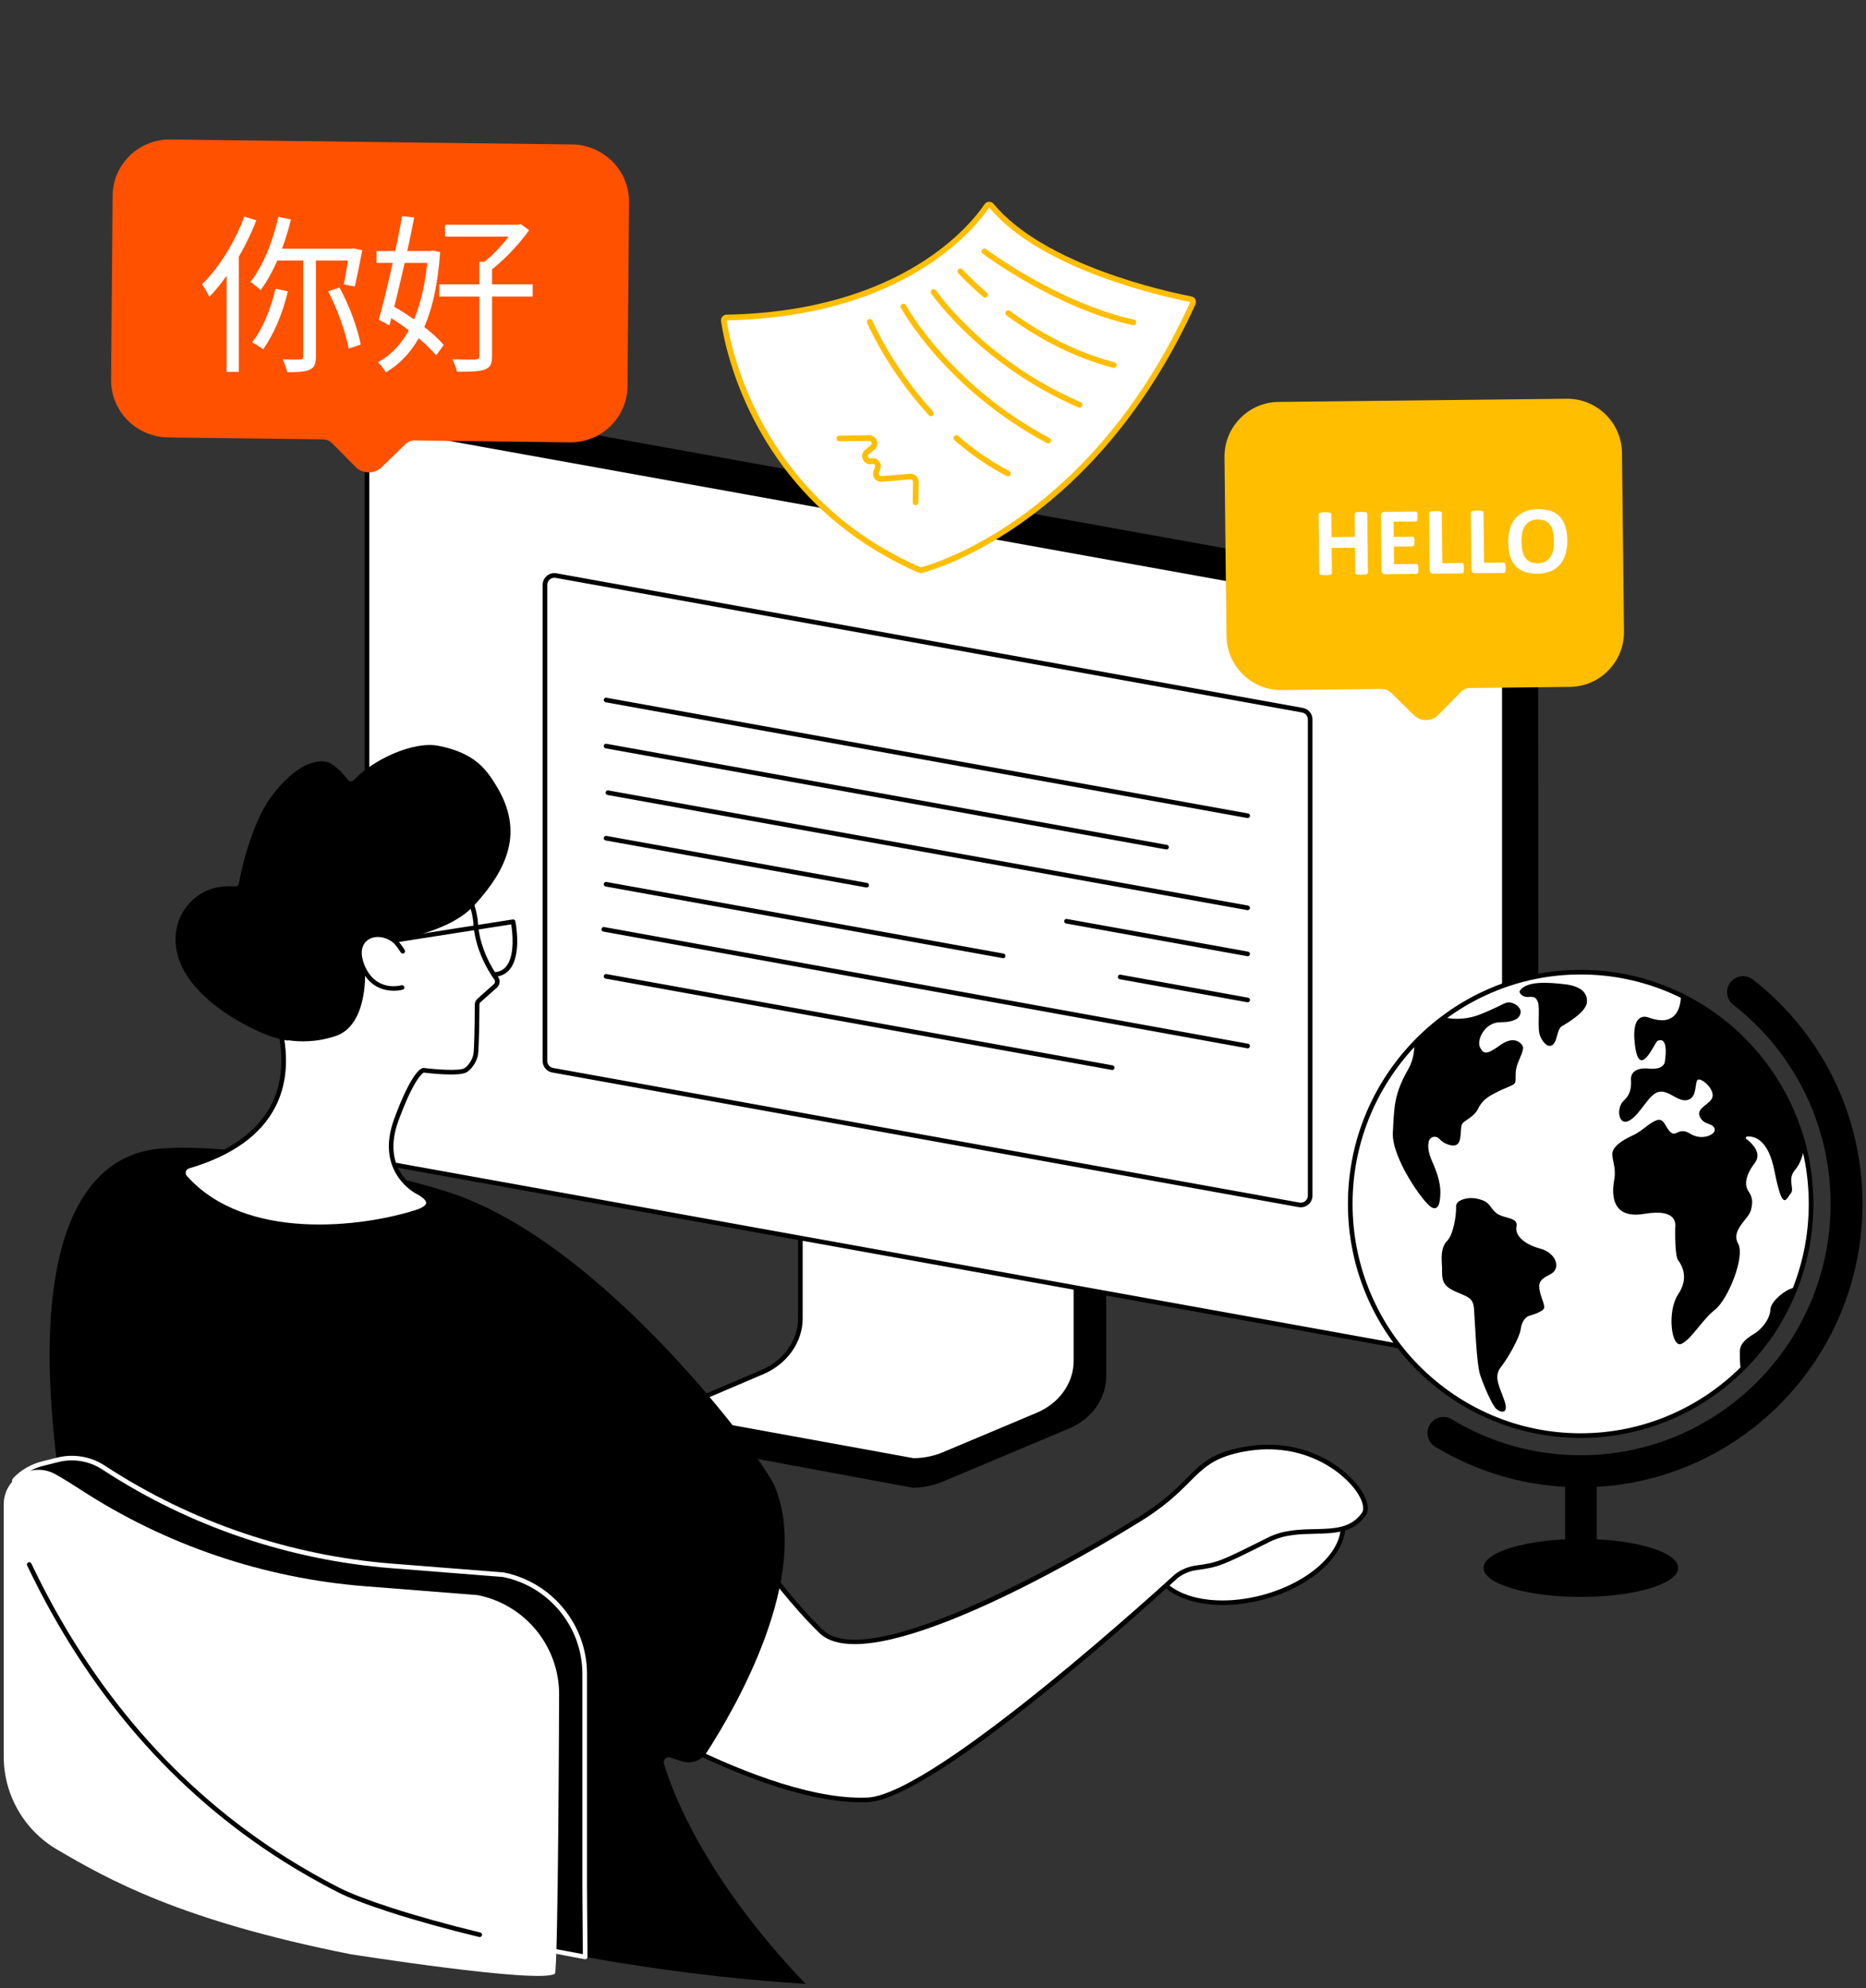 <svg width="350" height="373" viewBox="0 0 350 373" fill="none" xmlns="http://www.w3.org/2000/svg">
<rect x="0" y="0" width="350" height="373" fill="#333333" stroke="none"/>
<g clip-path="url(#clip0_1_59)">
<path d="M206.952 213.992L155.748 206.348C155.416 206.348 155.307 206.655 155.307 206.951V250.477C155.307 254.645 126.214 265.472 125.93 264.922L125.895 269.528C125.893 270.386 126.647 271.146 127.61 271.146H128.263L171.195 279.111C173.186 279.111 175.155 278.667 176.958 277.911L200.562 267.981C204.812 266.193 207.492 262.354 207.492 258.167V214.597C207.492 214.301 207.284 213.994 206.952 213.994V213.992Z" fill="black"/>
<path d="M150.122 203.813V247.348C150.122 251.639 147.358 255.55 143.014 257.403L127.09 264.193C126.049 264.636 126.404 266.03 127.557 266.03L171.307 273.996C173.275 273.996 175.217 273.608 176.995 272.86L194.638 265.439C199.013 263.598 201.805 259.673 201.805 255.358V211.779C201.805 211.601 201.642 211.456 201.442 211.456L150.48 203.49C150.281 203.49 150.118 203.635 150.118 203.813H150.122Z" fill="white"/>
<path d="M171.308 274.428C171.283 274.428 171.255 274.426 171.23 274.42L127.515 266.462C126.794 266.445 126.202 265.98 126.067 265.322C125.935 264.682 126.279 264.069 126.92 263.795L142.843 257.004C147.001 255.232 149.688 251.442 149.688 247.349V203.815C149.688 203.397 150.045 203.059 150.484 203.059C150.506 203.059 150.529 203.059 150.551 203.064L201.485 211.024C201.904 211.044 202.242 211.375 202.242 211.78V255.359C202.242 259.825 199.325 263.94 194.808 265.837L177.166 273.258C175.345 274.024 173.32 274.43 171.308 274.43V274.428ZM150.555 203.94V247.347C150.555 251.787 147.661 255.89 143.184 257.8L127.261 264.59C126.998 264.702 126.869 264.911 126.918 265.146C126.961 265.354 127.153 265.595 127.559 265.595C127.584 265.595 127.612 265.597 127.637 265.602L171.349 273.56C173.233 273.554 175.129 273.174 176.832 272.457L194.475 265.036C198.668 263.272 201.377 259.472 201.377 255.357V211.884L150.559 203.942L150.555 203.94Z" fill="black"/>
<path d="M286.552 248.878L280.839 254.205L69.032 217.585L71.302 80.597L78.155 76.921C79.414 76.251 80.861 76.024 82.264 76.276L283.3 112.513C286.316 113.058 288.51 115.682 288.51 118.745L288.553 244.256C288.553 246.007 287.828 247.679 286.55 248.876L286.552 248.878Z" fill="black"/>
<path d="M275.934 254.962L73.187 218.386C70.666 217.932 68.833 215.74 68.833 213.18V85.826C68.833 82.528 71.82 80.035 75.069 80.621L277.815 117.196C280.336 117.651 282.169 119.842 282.169 122.402V249.754C282.169 253.052 279.182 255.545 275.934 254.96V254.962Z" fill="white"/>
<path d="M276.88 255.479C276.539 255.479 276.198 255.449 275.857 255.387L73.11 218.811C70.381 218.32 68.399 215.95 68.399 213.178V85.827C68.399 84.127 69.148 82.525 70.454 81.436C71.759 80.345 73.469 79.892 75.145 80.196L277.891 116.772C280.62 117.263 282.602 119.633 282.602 122.404V249.758C282.602 251.458 281.853 253.06 280.548 254.149C279.507 255.017 278.211 255.481 276.88 255.481V255.479ZM276.01 254.535C277.431 254.791 278.881 254.408 279.989 253.483C281.097 252.559 281.734 251.199 281.734 249.756V122.402C281.734 120.052 280.054 118.041 277.737 117.624L74.992 81.048C73.571 80.791 72.12 81.175 71.013 82.1C69.905 83.024 69.268 84.383 69.268 85.827V213.18C69.268 215.531 70.948 217.542 73.265 217.959L276.012 254.535H276.01Z" fill="black"/>
<path d="M243.669 226.038L103.667 200.781C102.828 200.63 102.219 199.899 102.219 199.047V109.715C102.219 108.618 103.213 107.787 104.295 107.981L244.296 133.237C245.135 133.387 245.745 134.118 245.745 134.97V224.303C245.745 225.399 244.751 226.23 243.669 226.036V226.038Z" fill="white"/>
<path d="M243.984 226.5C243.853 226.5 243.722 226.488 243.592 226.465L103.591 201.208C102.544 201.02 101.785 200.111 101.785 199.047V109.715C101.785 109.063 102.073 108.45 102.573 108.03C103.073 107.613 103.728 107.439 104.371 107.554L244.373 132.812C245.419 133 246.178 133.908 246.178 134.972V224.305C246.178 224.957 245.89 225.57 245.39 225.989C244.992 226.322 244.494 226.5 243.984 226.5ZM243.747 225.613C244.137 225.683 244.533 225.578 244.835 225.325C245.139 225.072 245.312 224.7 245.312 224.307V134.974C245.312 134.332 244.853 133.781 244.22 133.668L104.218 108.41C103.83 108.34 103.434 108.446 103.13 108.698C102.826 108.951 102.654 109.323 102.654 109.717V199.049C102.654 199.692 103.112 200.242 103.745 200.356L243.747 225.613Z" fill="black"/>
<path d="M234.021 153.47C233.995 153.47 233.97 153.468 233.942 153.462L113.598 131.752C113.363 131.709 113.206 131.483 113.249 131.248C113.292 131.013 113.516 130.857 113.753 130.9L234.097 152.61C234.332 152.653 234.489 152.878 234.448 153.113C234.411 153.323 234.227 153.47 234.021 153.47Z" fill="black"/>
<path d="M218.803 159.365C218.777 159.365 218.752 159.363 218.725 159.357L113.598 140.392C113.363 140.349 113.206 140.124 113.249 139.889C113.292 139.654 113.516 139.497 113.753 139.54L218.879 158.505C219.115 158.548 219.272 158.773 219.23 159.008C219.193 159.218 219.009 159.365 218.803 159.365Z" fill="black"/>
<path d="M234.02 170.752C233.994 170.752 233.969 170.75 233.941 170.744L113.946 149.142C113.711 149.099 113.554 148.873 113.595 148.638C113.639 148.403 113.862 148.247 114.099 148.288L234.094 169.89C234.33 169.934 234.486 170.159 234.445 170.394C234.408 170.603 234.224 170.75 234.018 170.75L234.02 170.752Z" fill="black"/>
<path d="M234.02 179.394C233.995 179.394 233.969 179.392 233.942 179.386L199.962 173.256C199.727 173.212 199.57 172.987 199.611 172.752C199.654 172.517 199.876 172.361 200.115 172.404L234.094 178.534C234.33 178.577 234.487 178.802 234.445 179.037C234.408 179.247 234.224 179.394 234.018 179.394H234.02Z" fill="black"/>
<path d="M162.56 166.503C162.535 166.503 162.509 166.501 162.482 166.495L113.598 157.675C113.363 157.632 113.206 157.407 113.249 157.172C113.292 156.937 113.516 156.78 113.753 156.824L162.637 165.643C162.872 165.686 163.029 165.911 162.986 166.146C162.949 166.356 162.764 166.503 162.558 166.503H162.56Z" fill="black"/>
<path d="M234.02 188.033C233.995 188.033 233.969 188.031 233.942 188.025L210.028 183.711C209.793 183.668 209.636 183.442 209.677 183.207C209.721 182.972 209.942 182.816 210.181 182.859L234.095 187.173C234.33 187.216 234.487 187.442 234.446 187.677C234.408 187.886 234.224 188.033 234.018 188.033H234.02Z" fill="black"/>
<path d="M188.158 179.76C188.132 179.76 188.107 179.758 188.079 179.752L113.598 166.316C113.363 166.273 113.206 166.048 113.249 165.813C113.292 165.578 113.516 165.421 113.753 165.464L188.234 178.9C188.469 178.943 188.626 179.168 188.585 179.403C188.548 179.613 188.364 179.76 188.158 179.76Z" fill="black"/>
<path d="M234.02 196.673C233.995 196.673 233.969 196.672 233.942 196.666L113.171 174.773C112.935 174.73 112.778 174.505 112.822 174.27C112.865 174.035 113.088 173.878 113.325 173.921L234.097 195.814C234.332 195.857 234.489 196.082 234.446 196.317C234.408 196.527 234.224 196.673 234.018 196.673H234.02Z" fill="black"/>
<path d="M208.621 200.733C208.596 200.733 208.57 200.731 208.543 200.725L113.598 183.597C113.363 183.554 113.206 183.329 113.249 183.094C113.292 182.859 113.516 182.702 113.753 182.745L208.698 199.873C208.933 199.916 209.09 200.141 209.049 200.376C209.011 200.586 208.827 200.733 208.621 200.733Z" fill="black"/>
<path d="M236.885 299.652C246.583 297.065 253.22 290.38 251.707 284.721C250.195 279.062 241.107 276.572 231.408 279.159C221.71 281.746 215.074 288.431 216.586 294.09C218.098 299.749 227.187 302.239 236.885 299.652Z" fill="white"/>
<path d="M229.39 301.107C222.684 301.107 217.316 298.538 216.16 294.21C215.387 291.317 216.566 288.109 219.479 285.175C222.331 282.302 226.526 280.018 231.289 278.749C241.202 276.105 250.547 278.737 252.119 284.619C253.689 290.5 246.903 297.435 236.99 300.079C234.373 300.776 231.795 301.107 229.392 301.107H229.39ZM238.964 278.577C236.615 278.577 234.087 278.902 231.513 279.587C226.896 280.819 222.84 283.02 220.094 285.788C217.408 288.495 216.309 291.407 216.999 293.988C218.447 299.407 227.316 301.764 236.766 299.243C246.219 296.722 252.729 290.263 251.282 284.844C250.228 280.899 245.245 278.578 238.966 278.578L238.964 278.577Z" fill="black"/>
<path d="M220.604 295.726C221.711 294.86 223.035 294.304 224.434 294.122C228.743 293.564 229.429 293.105 238.068 288.822C244.533 285.616 252.012 289.496 255.822 284.045C258.038 280.878 247.942 268.559 232.175 272.123C223.201 274.153 224.472 278.692 212.692 285.661C212.692 285.661 164.136 315.957 153.98 306.034C142.71 295.021 132.775 277.76 132.775 277.76L103.432 313.235C103.432 313.235 140.526 338.608 162.724 337.666C175.715 337.115 220.604 295.726 220.604 295.726Z" fill="white"/>
<path d="M161.517 338.121C139.313 338.121 103.551 313.839 103.187 313.591C103.087 313.522 103.02 313.414 103.003 313.293C102.985 313.172 103.02 313.05 103.099 312.956L132.442 277.481C132.532 277.371 132.671 277.313 132.813 277.324C132.954 277.336 133.081 277.417 133.152 277.54C133.252 277.712 143.188 294.875 154.284 305.719C164.079 315.293 211.981 285.591 212.463 285.29C217.781 282.144 220.426 279.491 222.551 277.36C225.172 274.731 227.065 272.832 232.082 271.698C244.398 268.913 252.606 275.54 255.225 279.432C256.562 281.418 256.918 283.233 256.179 284.291C253.882 287.577 250.351 287.658 246.613 287.742C243.832 287.805 240.956 287.871 238.26 289.207L236.598 290.033C229.49 293.567 228.577 294.021 224.489 294.55C223.178 294.72 221.931 295.239 220.884 296.054C218.863 297.916 175.712 337.545 162.74 338.096C162.336 338.113 161.929 338.121 161.515 338.121H161.517ZM104.071 313.14C108.038 315.79 140.828 337.254 161.503 337.256C161.909 337.256 162.307 337.248 162.705 337.23C175.39 336.692 219.861 295.819 220.31 295.406C220.318 295.398 220.328 295.39 220.337 295.382C221.51 294.466 222.907 293.882 224.38 293.69C228.322 293.179 229.069 292.809 236.214 289.258L237.876 288.431C240.744 287.009 243.718 286.941 246.594 286.876C250.257 286.792 253.421 286.721 255.468 283.795C255.977 283.067 255.599 281.545 254.503 279.918C252 276.194 244.129 269.862 232.272 272.544C227.502 273.623 225.683 275.446 223.164 277.973C221.004 280.139 218.316 282.836 212.912 286.032C211.218 287.09 176.77 308.444 160.31 308.446C157.479 308.446 155.183 307.815 153.674 306.34C143.604 296.5 134.498 281.522 132.713 278.509L104.069 313.138L104.071 313.14Z" fill="black"/>
<path d="M84.217 223.695C67.488 218.283 40.099 214.235 29.131 215.586C16.951 217.087 3.184 230.663 12.229 285.067C14.001 295.728 15.319 305.352 17.195 313.883C28.509 330.302 43.519 344.335 63.428 354.535C72.23 359.043 108.26 369.465 151.1 372.189C132.007 352.194 126.047 335.987 124.534 330.868C124.32 330.143 125.008 329.481 125.726 329.718L127.841 330.419C129.605 331.005 131.544 330.327 132.554 328.766C137.762 320.715 152.27 295.904 145.362 278.947C143.208 273.661 113.125 233.043 84.219 223.695H84.217Z" fill="black"/>
<path d="M84.989 162.49C84.989 162.49 88.997 168.493 89.242 173.454C89.307 174.766 89.854 178.96 93.087 183.545C93.398 183.987 93.329 184.588 92.92 184.953L89.83 187.704C89.617 187.894 89.495 188.159 89.493 188.441C89.484 190.192 89.429 196.663 89.219 197.867C88.974 199.266 87.85 200.5 87.292 200.801C85.818 201.596 79.429 200.784 79.429 200.784C79.429 200.784 77.716 200.946 74.356 210.032C70.727 219.844 78.253 223.551 78.253 223.551C81.08 225.026 81.133 226.452 78.075 227.425C67.53 230.782 45.73 233.236 34.723 220.892C34.096 220.187 34.409 219.059 35.329 218.786C63.298 210.545 49.968 186.794 50.56 186.637C52.071 186.237 60.759 177.091 65.85 174.488C69.32 172.714 73.529 175.281 76.352 172.596L84.99 162.484L84.989 162.49Z" fill="white"/>
<path d="M59.91 230.583C50.676 230.583 40.788 228.352 34.397 221.184C34.001 220.739 33.862 220.134 34.027 219.56C34.19 218.986 34.631 218.544 35.205 218.375C43.076 216.056 48.374 212.269 50.954 207.118C54.786 199.466 51.548 190.764 50.483 187.903C50.111 186.904 50.035 186.696 50.16 186.453C50.217 186.346 50.329 186.253 50.448 186.222C50.97 186.085 53.032 184.238 55.026 182.452C58.401 179.428 62.604 175.666 65.652 174.107C67.33 173.249 69.122 173.341 70.853 173.429C72.796 173.529 74.63 173.623 76.036 172.301L84.661 162.207C84.749 162.103 84.877 162.046 85.016 162.056C85.151 162.064 85.277 162.134 85.351 162.248C85.518 162.496 89.428 168.407 89.677 173.431C89.719 174.244 90.087 178.533 93.443 183.294C93.882 183.915 93.782 184.769 93.21 185.276L90.121 188.028C89.997 188.138 89.928 188.284 89.928 188.443C89.917 190.361 89.862 196.712 89.646 197.942C89.387 199.423 88.211 200.798 87.498 201.181C86.006 201.986 80.498 201.352 79.476 201.226C79.188 201.375 77.598 202.511 74.762 210.181C71.317 219.494 78.151 223.017 78.445 223.162C80.109 224.03 80.876 224.882 80.799 225.769C80.725 226.629 79.876 227.306 78.206 227.839C73.764 229.253 67.032 230.579 59.91 230.579V230.583ZM51.04 186.9C51.103 187.086 51.201 187.346 51.295 187.603C52.393 190.55 55.729 199.519 51.728 207.507C49.037 212.882 43.56 216.818 35.448 219.208C35.156 219.294 34.942 219.509 34.86 219.799C34.778 220.085 34.848 220.387 35.044 220.608C46.069 232.97 67.924 230.205 77.941 227.016C79.684 226.462 79.915 225.91 79.933 225.698C79.953 225.475 79.807 224.856 78.051 223.94C77.98 223.904 70.228 219.946 73.948 209.885C77.153 201.217 78.921 200.4 79.388 200.355C79.419 200.351 79.453 200.353 79.484 200.355C81.901 200.662 86.102 200.952 87.086 200.42C87.566 200.161 88.576 199.029 88.791 197.793C88.954 196.869 89.037 192.354 89.06 188.437C89.062 188.038 89.238 187.652 89.542 187.382L92.632 184.63C92.877 184.41 92.92 184.06 92.732 183.794C89.238 178.838 88.852 174.328 88.809 173.474C88.611 169.492 85.871 164.733 84.936 163.217L76.677 172.883C76.667 172.894 76.657 172.904 76.645 172.916C74.968 174.51 72.85 174.4 70.804 174.297C69.187 174.214 67.513 174.128 66.042 174.88C63.094 176.386 58.94 180.108 55.6 183.098C53.253 185.2 51.836 186.455 51.038 186.9H51.04Z" fill="black"/>
<path d="M92.816 183.25C92.591 183.25 92.401 183.076 92.383 182.849C92.365 182.61 92.546 182.402 92.785 182.384C93.739 182.316 94.471 181.932 95.019 181.209C96.635 179.082 96.102 174.76 95.886 173.416L73.993 176.85C73.758 176.887 73.535 176.726 73.498 176.489C73.46 176.252 73.623 176.031 73.858 175.994L96.172 172.494C96.403 172.457 96.619 172.609 96.664 172.837C96.715 173.083 97.866 178.896 95.712 181.734C95.014 182.653 94.049 183.164 92.847 183.25C92.838 183.25 92.826 183.25 92.816 183.25Z" fill="black"/>
<path d="M73.845 185.866C72.002 185.866 69.109 185.188 67.541 181.336C66.576 178.972 66.892 176.872 68.384 175.725C69.934 174.53 72.32 174.675 74.188 176.075C74.888 176.6 75.808 178.065 75.911 178.232C76.037 178.435 75.974 178.702 75.77 178.829C75.566 178.956 75.3 178.892 75.172 178.69C74.918 178.279 74.149 177.133 73.667 176.771C72.11 175.603 70.156 175.456 68.915 176.414C67.733 177.325 67.525 179.001 68.345 181.013C70.454 186.189 75.096 184.895 75.292 184.838C75.523 184.771 75.762 184.902 75.831 185.132C75.9 185.361 75.768 185.602 75.539 185.67C75.519 185.676 74.833 185.872 73.845 185.872V185.866Z" fill="black"/>
<path d="M93.216 147.625C91.166 144.189 88.96 141.24 82.221 139.914C77.606 139.005 70.081 142.409 66.378 146.336C66.068 146.663 65.576 146.675 65.319 146.35C64.524 145.347 62.634 143.079 60.96 142.879C56.114 142.303 51.151 148.577 49.386 151.802C48.098 154.158 45.926 159.486 44.831 165.677C44.762 166.064 44.409 166.35 44.027 166.315C42.566 166.176 39.64 166.182 37.04 168.103C32.406 171.529 32.908 176.548 32.963 177.161C33.592 184.312 40.867 189.594 46.381 192.46C50.123 194.404 51.529 194.682 53.73 195.192C53.858 195.221 53.991 195.211 54.116 195.17C56.065 195.456 59.374 195.603 63.059 194.326C68.917 192.295 68.474 182.587 68.474 182.587L67.737 180.755C67.29 179.647 67.227 178.395 67.68 177.289C69.062 173.912 74.162 176.449 74.352 176.409C83.95 174.418 87.339 171.611 89.082 169.699C95.329 162.848 98.182 155.943 93.218 147.627L93.216 147.625Z" fill="black"/>
<path d="M94.421 295.431C94.398 295.427 94.374 295.425 94.35 295.421L73.454 293.776C54.3 292.268 35.824 286 19.73 275.524C19.605 275.444 19.481 275.361 19.354 275.281C16.831 273.656 13.745 273.146 10.832 273.877L7.994 274.59C6.204 275.038 4.55 275.925 3.207 277.189C2.895 277.481 2.695 277.704 2.695 277.78L5.391 293.3C17.362 318.561 35.614 340.289 63.427 354.539C69.169 357.481 86.505 362.939 109.762 367.136C109.723 361.525 109.668 353.789 109.668 353.779V314.031C109.668 304.998 103.287 297.219 94.421 295.434V295.431Z" fill="black"/>
<path d="M109.762 367.567C109.736 367.567 109.711 367.565 109.685 367.559C87.605 363.576 69.602 358.186 63.229 354.921C49.883 348.084 38.082 339.139 28.149 328.338C19.069 318.463 11.281 306.735 4.998 293.482C4.981 293.446 4.969 293.409 4.963 293.37L2.268 277.851C2.264 277.827 2.262 277.802 2.262 277.778C2.262 277.573 2.354 277.392 2.911 276.869C4.291 275.571 6.014 274.637 7.89 274.165L10.728 273.452C13.745 272.696 16.974 273.227 19.589 274.913L19.965 275.158C35.934 285.554 54.441 291.84 73.485 293.341L94.478 295C94.478 295 94.495 295.002 94.505 295.003C103.542 296.823 110.101 304.822 110.101 314.025V353.775L110.195 367.128C110.195 367.258 110.14 367.381 110.04 367.463C109.962 367.53 109.862 367.565 109.76 367.565L109.762 367.567ZM5.808 293.164C18.85 320.656 38.304 341.176 63.625 354.149C68.696 356.748 85.025 362.193 109.325 366.611L109.252 356.313C109.241 354.776 109.235 353.777 109.235 353.775V314.025C109.235 305.237 102.975 297.599 94.348 295.855L94.291 295.848L73.42 294.204C54.233 292.692 35.585 286.359 19.495 275.882L19.12 275.639C16.707 274.084 13.726 273.593 10.94 274.29L8.101 275.003C6.369 275.438 4.779 276.301 3.505 277.498C3.31 277.68 3.205 277.794 3.15 277.857L5.808 293.16V293.164Z" fill="white"/>
<path d="M65.673 366.607C33.93 360.287 20.431 352.688 10.709 346.989C4.504 343.352 0.697 336.703 0.697 329.521V282.255C0.697 277.267 6.088 274.135 10.432 276.599C12.034 277.508 13.563 278.454 15.043 279.421C31.052 289.872 49.458 296.09 68.527 297.593L89.588 299.251C98.475 301.022 104.871 308.809 104.871 317.856C104.871 317.856 104.706 369.864 104.069 370.289C101.168 372.221 65.671 366.607 65.671 366.607H65.673Z" fill="white"/>
<path d="M89.983 363.408C89.95 363.408 89.914 363.404 89.881 363.396C83.761 361.912 77.976 360.304 73.154 358.743C68.765 357.323 65.334 356.003 63.229 354.923C59.8 353.167 56.437 351.253 53.233 349.234C32.654 336.268 16.458 317.58 5.095 293.69C4.993 293.474 5.083 293.216 5.3 293.112C5.518 293.01 5.775 293.1 5.879 293.318C17.17 317.057 33.258 335.624 53.698 348.499C56.88 350.503 60.22 352.405 63.627 354.15C65.662 355.192 69.139 356.529 73.422 357.916C78.225 359.469 83.986 361.073 90.087 362.552C90.32 362.609 90.463 362.842 90.406 363.075C90.357 363.273 90.181 363.406 89.985 363.406L89.983 363.408Z" fill="black"/>
<path d="M296.479 269.328C320.347 269.328 339.696 249.865 339.696 225.856C339.696 201.848 320.347 182.385 296.479 182.385C272.611 182.385 253.263 201.848 253.263 225.856C253.263 249.865 272.611 269.328 296.479 269.328Z" fill="white"/>
<path d="M285.049 185.885C284.87 186.147 285.4 187.029 286.448 187.029C287.497 187.029 288.022 186.853 288.46 187.996C288.897 189.14 288.285 193.012 288.897 194.42C289.508 195.828 290.559 196.708 291.347 195.917C292.135 195.125 292.047 193.012 293.009 192.485C293.972 191.956 297.471 189.845 297.646 188.086C297.82 186.326 296.595 185.006 293.535 184.655C290.473 184.302 286.362 183.952 285.049 185.887V185.885Z" fill="black"/>
<path d="M273.743 225.311C273.334 225.54 273.089 225.981 273.11 226.451C273.173 227.927 272.616 231.604 271.448 232.779C269.96 234.275 270.509 236.97 270.485 238.059C270.438 240.268 270.65 241.251 273.012 242.309C275.374 243.365 276.299 243.425 276.474 245.537C276.648 247.648 276.921 255.807 277.621 257.918C278.321 260.03 279.808 263.463 280.594 264.254C281.382 265.046 283.219 265.486 282.082 262.494C280.945 259.501 280.246 258.095 281.557 256.422C282.868 254.75 285.056 250.877 285.231 249.383C285.405 247.887 286.193 247.007 286.893 246.831C287.593 246.655 289.081 246.128 289.518 245.599C289.955 245.07 289.081 243.576 288.818 242.256C288.555 240.936 288.555 240.145 290.743 239.089C292.931 238.033 291.88 235.041 288.906 234.25C285.932 233.458 284.094 231.786 284.444 230.113C284.795 228.441 282.433 228.617 281.034 227.826C279.634 227.034 279.675 225.791 278.119 225.197C276.013 224.396 274.535 224.868 273.745 225.313L273.743 225.311Z" fill="black"/>
<path d="M327.943 223.465C327.206 222.352 327.298 220.592 329.141 218.181C330.587 216.287 328.511 214.395 327.553 213.67C327.376 213.537 327.457 213.261 327.674 213.235C328.862 213.1 331.614 213.502 332.826 219.663C334.392 227.635 335.037 224.853 335.866 223.927C336.696 223.001 335.145 221.269 336.696 219.477C337.674 218.349 338.17 216.702 338.423 215.358C335.306 202.714 326.69 192.256 315.274 186.699C315.291 188.088 314.958 192.921 309.328 190.928C309.328 190.928 305.827 189.259 306.656 196.026C307.485 202.792 310.341 195.562 310.894 195.283C311.447 195.005 312.921 194.635 312.276 199.177C312.276 199.177 312.184 200.754 309.328 200.476C306.472 200.197 305.919 201.588 305.919 202.33C305.919 203.073 306.195 205.017 304.629 206.408C303.063 207.798 303.524 211.414 305.643 210.208C307.762 209.003 309.236 205.201 311.171 204.831C313.105 204.461 314.856 206.964 316.699 206.314C318.541 205.666 317.712 202.514 318.633 202.514C319.555 202.514 321.49 204.369 321.213 205.758C320.937 207.148 318.081 207.797 318.818 209.465C319.555 211.134 321.121 210.578 321.582 211.69C322.042 212.803 319.278 214.099 317.067 212.711C314.856 211.32 314.487 213.359 313.382 212.432C312.276 211.506 312.184 209.559 310.618 210.208C309.052 210.856 308.13 212.154 306.103 213.081C304.076 214.007 302.418 215.214 302.418 216.51C302.418 217.807 303.155 219.197 302.787 221.238C302.418 223.277 301.773 228.839 308.407 227.727C315.042 226.614 314.211 230.044 314.211 230.414C314.211 230.784 314.119 235.604 314.764 236.438C315.409 237.272 316.883 239.682 314.764 242.833C312.645 245.984 313.474 253.029 315.409 252.103C317.344 251.176 319.278 247.561 321.674 245.708C324.069 243.853 327.388 235.79 326.004 233.287C324.622 230.784 327.939 228.745 328.4 227.076C328.86 225.408 328.676 224.573 327.939 223.461L327.943 223.465Z" fill="black"/>
<path d="M265.277 195.779C265.312 197.322 265.04 199.002 264.142 200.577C261.431 205.329 261.517 207.704 261.255 212.456C260.992 217.207 266.961 225.584 268.449 226.463C269.937 227.342 270.166 225.251 270.166 223.578C270.166 221.906 269.531 219.9 268.657 217.965C267.782 216.03 267.782 214.798 268.045 214.005C268.308 213.214 269.356 212.949 270.056 213.74C270.756 214.532 272.438 215.235 273.246 214.739C274.239 214.13 273.853 211.749 274.202 210.957C274.553 210.166 276.476 209.637 277.264 207.965C278.052 206.292 279.364 205.589 280.938 204.796C282.512 204.005 283.911 203.652 284.174 203.123C284.437 202.594 284.086 201.362 284.523 199.956C284.96 198.548 286.011 196.875 285.574 196.172C285.137 195.469 283.823 194.325 281.375 196.084C278.926 197.843 278.313 197.845 277.613 196.525C276.913 195.205 278.401 191.773 281.463 191.773C284.525 191.773 285.137 190.718 285.225 189.927C285.313 189.135 284.351 188.254 283.3 188.078C282.249 187.901 282.075 188.518 277.701 190.277C274.782 191.452 272.214 191.176 270.831 190.863C268.843 192.34 266.984 193.983 265.279 195.773L265.277 195.779Z" fill="black"/>
<path d="M332.072 245.655C331.999 247.625 330.186 249.523 329.098 250.179C328.01 250.835 326.342 251.857 326.342 253.536C326.342 254.617 326.312 255.998 326.563 257.061C332.323 251.442 333.462 250.355 336.759 241.882C336.588 240.805 332.146 243.686 332.074 245.657L332.072 245.655Z" fill="black"/>
<path d="M296.479 269.76C272.41 269.76 252.827 250.065 252.827 225.856C252.827 201.646 272.408 181.951 296.479 181.951C320.549 181.951 340.131 201.646 340.131 225.856C340.131 250.065 320.549 269.76 296.479 269.76ZM296.479 182.819C272.889 182.819 253.696 202.126 253.696 225.856C253.696 249.585 272.889 268.892 296.479 268.892C320.069 268.892 339.262 249.585 339.262 225.856C339.262 202.126 320.069 182.819 296.479 182.819Z" fill="black"/>
<path d="M268.261 267.144C267.293 268.566 267.716 270.509 269.186 271.404C277.153 276.243 286.492 279.028 296.477 279.028C325.672 279.028 349.341 255.222 349.341 225.856C349.341 208.729 341.29 193.491 328.787 183.767C327.425 182.708 325.451 183.013 324.468 184.433C323.563 185.743 323.841 187.527 325.1 188.505C336.207 197.128 343.36 210.652 343.36 225.856C343.36 251.901 322.371 273.014 296.477 273.014C287.633 273.014 279.362 270.55 272.303 266.268C270.937 265.44 269.161 265.824 268.261 267.144Z" fill="black"/>
<path d="M299.502 275.803H293.564V295.737H299.502V275.803Z" fill="black"/>
<path d="M296.515 299.593C306.595 299.593 314.767 297.157 314.767 294.152C314.767 291.147 306.595 288.711 296.515 288.711C286.435 288.711 278.263 291.147 278.263 294.152C278.263 297.157 286.435 299.593 296.515 299.593Z" fill="black"/>
<path d="M135.771 60.172C136.43 64.689 141.775 93.501 172.487 106.936C172.598 106.984 172.72 106.996 172.838 106.962C175.427 106.263 205.3 97.41 223.741 56.88C223.885 56.566 223.7 56.196 223.364 56.131C219.127 55.31 195.641 50.303 185.951 38.58C185.723 38.304 185.3 38.319 185.1 38.616C182.79 42.069 169.822 58.921 136.293 59.562C135.971 59.569 135.725 59.853 135.771 60.172Z" fill="white"/>
<path d="M172.703 107.513C172.556 107.513 172.41 107.482 172.273 107.424C141.616 94.014 136.047 65.775 135.244 60.253C135.201 59.95 135.288 59.645 135.485 59.412C135.684 59.179 135.975 59.04 136.283 59.035C169.567 58.399 182.417 41.672 184.657 38.325C184.845 38.044 185.145 37.873 185.482 37.856C185.821 37.842 186.143 37.981 186.361 38.245C195.895 49.779 218.944 54.737 223.467 55.613C223.786 55.676 224.056 55.878 224.205 56.168C224.356 56.463 224.366 56.804 224.226 57.107C205.809 97.587 176.282 106.589 172.977 107.482C172.888 107.506 172.794 107.518 172.703 107.518V107.513ZM185.539 38.918C183.251 42.335 170.115 59.448 136.302 60.094L136.297 60.096C136.631 62.394 138.128 70.616 143.322 79.952C149.984 91.922 159.867 100.835 172.701 106.449C175.955 105.571 205.04 96.696 223.258 56.66C218.677 55.762 195.304 50.729 185.539 38.918Z" fill="#FFBE00"/>
<path d="M212.582 61.016C212.544 61.016 212.505 61.011 212.467 61.004C197.886 57.783 184.451 47.691 184.316 47.588C184.083 47.41 184.035 47.077 184.213 46.844C184.391 46.611 184.723 46.563 184.958 46.74C185.09 46.841 198.345 56.797 212.695 59.964C212.981 60.026 213.164 60.312 213.099 60.598C213.044 60.845 212.825 61.016 212.58 61.016H212.582Z" fill="#FFBE00"/>
<path d="M208.912 69.013C208.867 69.013 208.823 69.008 208.778 68.996C202.007 67.236 195.285 63.934 188.796 59.182C188.558 59.01 188.508 58.676 188.681 58.441C188.854 58.203 189.188 58.152 189.423 58.325C195.804 62.998 202.406 66.242 209.044 67.969C209.328 68.043 209.499 68.334 209.424 68.617C209.362 68.857 209.145 69.015 208.91 69.015L208.912 69.013Z" fill="#FFBE00"/>
<path d="M184.746 55.821C184.624 55.821 184.501 55.778 184.4 55.691C181.444 53.151 179.803 51.318 179.733 51.242C179.538 51.023 179.557 50.687 179.776 50.492C179.995 50.298 180.331 50.315 180.528 50.536C180.545 50.555 182.196 52.394 185.095 54.887C185.318 55.079 185.342 55.413 185.15 55.636C185.044 55.758 184.895 55.821 184.746 55.821Z" fill="#FFBE00"/>
<path d="M202.493 76.478C202.423 76.478 202.351 76.463 202.281 76.434C183.944 68.527 174.765 55.198 174.674 55.063C174.508 54.821 174.573 54.49 174.816 54.326C175.061 54.161 175.39 54.225 175.554 54.468C175.643 54.6 184.662 67.682 202.702 75.459C202.971 75.575 203.096 75.889 202.978 76.158C202.892 76.36 202.695 76.48 202.491 76.48L202.493 76.478Z" fill="#FFBE00"/>
<path d="M196.612 83.183C196.528 83.183 196.441 83.163 196.362 83.12C177.334 73.004 169.06 57.922 168.978 57.77C168.839 57.511 168.935 57.189 169.194 57.05C169.451 56.911 169.776 57.007 169.915 57.266C169.995 57.415 178.132 72.223 196.862 82.181C197.121 82.318 197.22 82.64 197.08 82.899C196.984 83.079 196.802 83.18 196.609 83.18L196.612 83.183Z" fill="#FFBE00"/>
<path d="M189.051 89.369C188.967 89.369 188.883 89.35 188.806 89.309C185.4 87.532 182.105 85.268 179.01 82.576C178.789 82.384 178.765 82.048 178.957 81.827C179.149 81.606 179.486 81.582 179.707 81.774C182.74 84.411 185.965 86.63 189.296 88.366C189.556 88.502 189.657 88.822 189.522 89.084C189.426 89.266 189.241 89.369 189.051 89.369Z" fill="#FFBE00"/>
<path d="M174.609 78.075C174.465 78.075 174.323 78.018 174.217 77.903C166.426 69.429 162.681 60.671 162.645 60.583C162.532 60.311 162.657 60.002 162.929 59.886C163.2 59.771 163.51 59.898 163.626 60.17C163.662 60.256 167.341 68.85 175.001 77.182C175.2 77.398 175.186 77.734 174.969 77.934C174.866 78.027 174.739 78.073 174.609 78.073V78.075Z" fill="#FFBE00"/>
<path d="M171.725 94.775H171.718C171.425 94.771 171.189 94.528 171.194 94.235L171.252 90.398C171.252 90.266 171.204 90.146 171.107 90.057C171.016 89.971 170.896 89.93 170.769 89.939L165.395 90.384C164.88 90.427 164.39 90.208 164.075 89.8C163.758 89.387 163.674 88.849 163.849 88.359L164.111 87.632C164.195 87.397 164.078 87.228 164.022 87.168C163.969 87.108 163.82 86.979 163.587 87.036C162.888 87.209 162.203 86.892 161.879 86.251C161.549 85.6 161.708 84.851 162.27 84.388L163.318 83.523C163.554 83.329 163.484 83.077 163.457 83.005C163.431 82.935 163.328 82.712 163.042 82.712C163.039 82.712 163.037 82.712 163.035 82.712L157.42 82.786H157.413C157.122 82.786 156.884 82.553 156.882 82.263C156.877 81.97 157.113 81.727 157.406 81.725L163.02 81.65C163.02 81.65 163.035 81.65 163.042 81.65C163.681 81.65 164.234 82.037 164.457 82.64C164.683 83.257 164.503 83.924 163.996 84.344L162.95 85.209C162.684 85.427 162.792 85.699 162.83 85.776C162.869 85.85 163.013 86.085 163.333 86.006C163.871 85.872 164.438 86.045 164.813 86.458C165.188 86.873 165.306 87.461 165.116 87.992L164.854 88.719C164.777 88.933 164.875 89.097 164.921 89.157C164.964 89.214 165.087 89.346 165.308 89.329L170.682 88.885C171.103 88.852 171.523 88.996 171.833 89.286C172.146 89.577 172.321 89.99 172.314 90.42L172.256 94.257C172.251 94.547 172.013 94.78 171.725 94.78V94.775Z" fill="#FFBE00"/>
<g clip-path="url(#clip1_1_59)">
<path d="M117.467 37.894L117.185 72.449C117.138 78.056 112.514 82.547 106.852 82.478L77.792 82.121C77.006 82.11 76.251 82.41 75.691 82.955L71.241 87.278C70.076 88.412 68.2 88.387 67.052 87.228L62.668 82.796C62.118 82.24 61.367 81.919 60.58 81.912L31.514 81.553C25.856 81.482 21.305 76.88 21.349 71.27L21.637 36.722C21.682 31.108 26.309 26.618 31.968 26.686L107.302 27.614C112.96 27.685 117.511 32.286 117.467 37.897L117.467 37.894Z" fill="#FF5100"/>
<path d="M29.254 81.799C24.409 80.707 20.791 76.375 20.835 71.26L21.119 36.715C21.168 30.829 26.036 26.098 31.973 26.172L107.307 27.1C113.236 27.176 118.034 32.018 117.985 37.901L117.7 72.455C117.675 75.304 116.533 77.969 114.484 79.96C112.436 81.952 109.722 83.028 106.844 82.991L77.785 82.633C77.134 82.624 76.518 82.868 76.052 83.322L71.602 87.645C70.941 88.289 70.064 88.637 69.135 88.626C68.2 88.612 67.333 88.244 66.679 87.586L62.299 83.155C61.847 82.698 61.217 82.431 60.575 82.424L31.509 82.065C30.735 82.057 29.98 81.965 29.25 81.801L29.254 81.799ZM109.337 28.367C108.68 28.219 107.995 28.137 107.294 28.126L31.966 27.199C26.602 27.132 22.201 31.407 22.158 36.726L21.874 71.275C21.829 76.59 26.149 80.967 31.523 81.037L60.588 81.395C61.52 81.408 62.388 81.776 63.041 82.434L67.422 86.866C67.878 87.329 68.491 87.59 69.142 87.595C69.796 87.605 70.409 87.357 70.875 86.907L75.325 82.584C75.986 81.939 76.866 81.592 77.795 81.603L106.855 81.961C109.451 81.994 111.904 81.019 113.757 79.223C115.611 77.423 116.641 75.014 116.664 72.441L116.949 37.887C116.986 33.265 113.721 29.352 109.341 28.365L109.337 28.367Z" fill="#FF5100"/>
<path d="M52.217 40.669L54.573 41.178C53.331 46.272 51.325 51.175 48.874 54.422C48.46 54.008 47.505 53.244 46.964 52.894C49.32 49.933 51.166 45.349 52.217 40.669ZM51.676 54.167L54 54.645C53.013 58.815 51.294 62.859 49.352 65.533C48.874 65.151 47.855 64.514 47.282 64.228C49.256 61.776 50.784 57.988 51.676 54.167ZM51.93 46.654H66.256V48.883H51.007L51.93 46.654ZM56.865 47.577H59.252V66.902C59.252 68.271 58.966 68.971 58.075 69.353C57.215 69.767 55.846 69.831 53.872 69.831C53.713 69.162 53.363 68.112 53.013 67.411C54.509 67.475 55.878 67.443 56.324 67.443C56.737 67.443 56.865 67.316 56.865 66.902V47.577ZM61.545 54.645L63.678 53.944C65.524 57.287 67.116 61.681 67.657 64.641L65.397 65.406C64.888 62.477 63.296 57.988 61.545 54.645ZM65.556 46.654H65.874L66.288 46.59L67.944 46.941C67.498 49.297 66.957 52.034 66.543 53.754L64.474 53.371C64.824 51.78 65.238 49.105 65.556 47.004V46.654ZM45.818 40.637L48.078 41.337C45.977 46.75 42.698 52.13 39.26 55.696C39.005 55.154 38.336 53.881 37.891 53.34C41.042 50.252 44.035 45.476 45.818 40.637ZM42.507 48.851L44.735 46.59L44.799 46.622V69.767H42.507V48.851ZM83.48 42.165H97.456V44.394H83.48V42.165ZM82.397 53.34H99.907V55.632H82.397V53.34ZM89.91 49.105H92.298V66.806C92.298 68.239 91.948 68.939 90.961 69.321C89.91 69.703 88.255 69.767 85.708 69.735C85.581 69.098 85.167 68.048 84.849 67.411C86.854 67.475 88.637 67.475 89.21 67.443C89.751 67.411 89.91 67.252 89.91 66.774V49.105ZM96.596 42.165H97.169L97.678 42.038L99.239 43.184C97.328 45.89 94.368 48.978 91.821 50.888C91.471 50.443 90.802 49.806 90.388 49.487C92.68 47.768 95.323 44.776 96.596 42.706V42.165ZM70.618 47.1H81.092V49.328H70.618V47.1ZM75.425 40.542L77.686 40.796C76.476 47.163 74.47 55.759 73.037 61.044L71.032 59.993C72.433 55.123 74.343 46.59 75.425 40.542ZM72.21 58.975L73.547 57.319C77.112 59.325 81.315 62.381 83.225 64.737L81.792 66.679C79.882 64.291 75.775 61.044 72.21 58.975ZM80.296 47.1H80.678L81.124 47.004L82.556 47.291C81.697 59.611 78.227 66.361 72.369 69.862C72.051 69.29 71.382 68.43 70.873 67.952C76.189 65.151 79.5 58.402 80.296 47.577V47.1Z" fill="white"/>
</g>
</g>
<g clip-path="url(#clip2_1_59)">
<path d="M303.813 84.969L304.183 118.486C304.242 123.927 299.881 128.385 294.442 128.443L275.707 128.651C274.952 128.66 274.231 128.967 273.704 129.507L269.509 133.798C268.41 134.924 266.607 134.944 265.484 133.843L261.191 129.643C260.651 129.117 259.925 128.823 259.169 128.833L240.429 129.039C234.988 129.098 230.53 124.737 230.472 119.298L230.103 85.786C230.042 80.34 234.406 75.881 239.844 75.82L293.853 75.228C299.293 75.167 303.751 79.528 303.813 84.969Z" fill="#FFBE00"/>
<path d="M230.475 122.145C230.203 121.233 230.056 120.279 230.045 119.303L229.674 85.791C229.644 83.046 230.683 80.453 232.601 78.492C234.519 76.53 237.086 75.432 239.828 75.403L293.849 74.807C299.511 74.744 304.168 79.302 304.23 84.963L304.601 118.48C304.631 121.223 303.592 123.816 301.673 125.775C299.755 127.737 297.187 128.832 294.445 128.864L275.711 129.072C275.071 129.077 274.448 129.345 274.001 129.804L269.806 134.095C269.195 134.72 268.379 135.068 267.507 135.078C266.635 135.089 265.809 134.757 265.186 134.146L260.891 129.947C260.434 129.499 259.806 129.247 259.168 129.255L240.428 129.461C237.685 129.491 235.094 128.451 233.133 126.533C231.87 125.298 230.965 123.794 230.473 122.148L230.475 122.145ZM302.998 82.364C302.546 80.852 301.716 79.469 300.557 78.335C298.757 76.575 296.376 75.618 293.857 75.646L239.842 76.243C237.323 76.271 234.966 77.277 233.204 79.08C231.442 80.883 230.488 83.263 230.514 85.785L230.885 119.297C230.914 121.818 231.92 124.173 233.723 125.935C235.523 127.695 237.903 128.652 240.422 128.624L259.163 128.417C260.035 128.407 260.858 128.737 261.483 129.348L265.778 133.547C266.242 134 266.855 134.247 267.501 134.239C268.151 134.232 268.756 133.973 269.208 133.507L273.403 129.216C274.014 128.591 274.83 128.243 275.703 128.235L294.438 128.027C296.957 127.999 299.314 126.993 301.076 125.19C302.836 123.39 303.793 121.009 303.765 118.49L303.392 84.974C303.382 84.078 303.248 83.201 302.998 82.364Z" fill="#FFBE00"/>
<path d="M256.582 107.442C256.582 107.502 256.564 107.557 256.524 107.606C256.486 107.653 256.42 107.694 256.33 107.726C256.241 107.758 256.12 107.781 255.97 107.802C255.82 107.821 255.63 107.831 255.401 107.834C255.165 107.837 254.973 107.829 254.817 107.816C254.664 107.799 254.542 107.775 254.455 107.747C254.369 107.718 254.302 107.678 254.265 107.632C254.224 107.584 254.206 107.529 254.203 107.468L254.15 102.739L249.774 102.787L249.827 107.516C249.827 107.576 249.809 107.631 249.774 107.681C249.739 107.728 249.675 107.767 249.586 107.799C249.496 107.831 249.375 107.854 249.226 107.876C249.075 107.895 248.883 107.905 248.646 107.908C248.418 107.911 248.225 107.903 248.073 107.889C247.919 107.872 247.795 107.85 247.706 107.822C247.614 107.792 247.55 107.753 247.51 107.706C247.469 107.658 247.451 107.603 247.448 107.544L247.327 96.494C247.327 96.434 247.344 96.379 247.385 96.33C247.423 96.283 247.489 96.242 247.578 96.21C247.668 96.178 247.791 96.154 247.944 96.135C248.097 96.115 248.289 96.105 248.518 96.102C248.754 96.099 248.946 96.106 249.097 96.121C249.248 96.139 249.369 96.16 249.459 96.19C249.549 96.221 249.612 96.259 249.65 96.308C249.687 96.354 249.706 96.408 249.706 96.468L249.754 100.764L254.13 100.715L254.082 96.42C254.082 96.36 254.1 96.305 254.137 96.257C254.175 96.21 254.239 96.17 254.325 96.136C254.412 96.105 254.532 96.079 254.685 96.06C254.839 96.04 255.033 96.029 255.267 96.027C255.495 96.024 255.686 96.032 255.836 96.047C255.986 96.062 256.108 96.085 256.198 96.116C256.288 96.147 256.354 96.184 256.394 96.232C256.434 96.28 256.453 96.334 256.455 96.394L256.577 107.444L256.582 107.442Z" fill="white"/>
<path d="M266.06 106.733C266.062 106.907 266.057 107.055 266.042 107.171C266.028 107.29 266.007 107.385 265.976 107.457C265.946 107.528 265.91 107.583 265.865 107.615C265.82 107.649 265.771 107.667 265.716 107.667L259.839 107.732C259.639 107.734 259.471 107.677 259.335 107.562C259.199 107.446 259.129 107.256 259.125 106.989L259.012 96.79C259.009 96.525 259.076 96.333 259.211 96.215C259.345 96.097 259.511 96.034 259.711 96.032L265.552 95.968C265.606 95.967 265.655 95.981 265.697 96.01C265.74 96.039 265.777 96.094 265.807 96.168C265.837 96.242 265.861 96.339 265.877 96.457C265.894 96.574 265.902 96.723 265.904 96.902C265.905 97.071 265.9 97.213 265.886 97.332C265.871 97.449 265.85 97.544 265.82 97.618C265.79 97.692 265.756 97.744 265.714 97.777C265.672 97.811 265.625 97.827 265.57 97.828L261.392 97.875L261.424 100.731L264.959 100.692C265.013 100.691 265.063 100.708 265.109 100.741C265.155 100.774 265.192 100.825 265.223 100.894C265.254 100.963 265.277 101.058 265.293 101.173C265.31 101.29 265.319 101.434 265.32 101.603C265.322 101.777 265.316 101.922 265.301 102.038C265.286 102.155 265.266 102.244 265.235 102.316C265.206 102.384 265.169 102.434 265.124 102.466C265.079 102.498 265.029 102.513 264.976 102.511L261.441 102.55L261.479 105.851L265.691 105.804C265.746 105.803 265.795 105.82 265.841 105.853C265.887 105.884 265.924 105.938 265.956 106.009C265.987 106.08 266.01 106.175 266.027 106.292C266.044 106.41 266.054 106.556 266.054 106.73L266.06 106.733Z" fill="white"/>
<path d="M274.588 106.574C274.59 106.756 274.583 106.906 274.57 107.03C274.555 107.154 274.534 107.257 274.506 107.339C274.476 107.42 274.439 107.481 274.395 107.515C274.351 107.552 274.297 107.57 274.237 107.573L268.874 107.632C268.674 107.634 268.509 107.577 268.37 107.462C268.234 107.346 268.164 107.156 268.16 106.889L268.043 96.264C268.043 96.204 268.061 96.15 268.101 96.101C268.139 96.053 268.205 96.013 268.294 95.981C268.384 95.949 268.507 95.925 268.66 95.906C268.813 95.886 269.006 95.875 269.234 95.872C269.47 95.87 269.663 95.877 269.813 95.892C269.964 95.909 270.085 95.931 270.175 95.961C270.265 95.992 270.331 96.029 270.371 96.077C270.412 96.125 270.43 96.179 270.432 96.239L270.537 105.653L274.217 105.611C274.277 105.612 274.331 105.627 274.374 105.658C274.421 105.691 274.458 105.745 274.49 105.819C274.52 105.893 274.542 105.994 274.56 106.116C274.577 106.241 274.585 106.39 274.587 106.572L274.588 106.574Z" fill="white"/>
<path d="M282.417 106.488C282.42 106.67 282.413 106.823 282.401 106.947C282.386 107.071 282.367 107.173 282.336 107.255C282.306 107.337 282.269 107.398 282.225 107.432C282.181 107.468 282.127 107.487 282.068 107.489L276.705 107.548C276.505 107.551 276.337 107.494 276.201 107.378C276.064 107.263 275.994 107.07 275.99 106.806L275.873 96.181C275.874 96.121 275.891 96.066 275.929 96.019C275.967 95.971 276.033 95.93 276.122 95.898C276.213 95.869 276.335 95.843 276.488 95.823C276.641 95.803 276.833 95.793 277.062 95.79C277.298 95.787 277.491 95.794 277.641 95.809C277.792 95.827 277.913 95.848 278.003 95.879C278.093 95.909 278.159 95.947 278.199 95.995C278.239 96.042 278.258 96.097 278.26 96.156L278.365 105.57L282.045 105.529C282.105 105.529 282.159 105.544 282.204 105.575C282.251 105.608 282.288 105.662 282.318 105.736C282.348 105.811 282.37 105.911 282.388 106.033C282.405 106.159 282.413 106.307 282.415 106.489L282.417 106.488Z" fill="white"/>
<path d="M293.964 101.368C293.975 102.34 293.865 103.209 293.63 103.977C293.399 104.745 293.047 105.4 292.577 105.939C292.108 106.477 291.522 106.889 290.824 107.179C290.124 107.469 289.314 107.617 288.392 107.627C287.483 107.637 286.686 107.526 286.005 107.297C285.324 107.065 284.756 106.709 284.297 106.226C283.84 105.745 283.494 105.126 283.259 104.376C283.025 103.625 282.902 102.734 282.891 101.703C282.882 100.757 282.992 99.903 283.224 99.144C283.456 98.386 283.809 97.737 284.278 97.203C284.748 96.667 285.334 96.255 286.033 95.962C286.733 95.67 287.545 95.521 288.475 95.509C289.36 95.5 290.146 95.609 290.826 95.836C291.506 96.063 292.079 96.418 292.538 96.901C292.998 97.384 293.35 97.998 293.59 98.739C293.83 99.48 293.956 100.357 293.967 101.37L293.964 101.368ZM291.469 101.522C291.463 100.907 291.408 100.35 291.307 99.846C291.205 99.345 291.037 98.915 290.8 98.559C290.564 98.202 290.252 97.928 289.864 97.736C289.476 97.545 288.993 97.452 288.413 97.458C287.829 97.463 287.342 97.58 286.951 97.804C286.562 98.029 286.249 98.326 286.011 98.697C285.775 99.067 285.61 99.499 285.514 99.992C285.422 100.483 285.377 101.005 285.381 101.553C285.387 102.192 285.444 102.764 285.546 103.273C285.649 103.782 285.817 104.216 286.049 104.574C286.282 104.934 286.593 105.206 286.981 105.39C287.369 105.574 287.855 105.666 288.44 105.66C289.025 105.655 289.511 105.539 289.901 105.318C290.291 105.097 290.603 104.798 290.84 104.422C291.077 104.047 291.242 103.607 291.336 103.11C291.429 102.61 291.475 102.081 291.469 101.52L291.469 101.522Z" fill="white"/>
</g>
<defs>
<clipPath id="clip0_1_59">
<rect width="348.643" height="371.295" fill="white" transform="translate(0.697 0.895)"/>
</clipPath>
<clipPath id="clip1_1_59">
<rect width="102.561" height="70.759" fill="white" transform="translate(27.164 8.793) rotate(12.701)"/>
</clipPath>
<clipPath id="clip2_1_59">
<rect width="67.658" height="81.711" fill="white" transform="translate(296.602 58.027) rotate(73.37)"/>
</clipPath>
</defs>
</svg>
